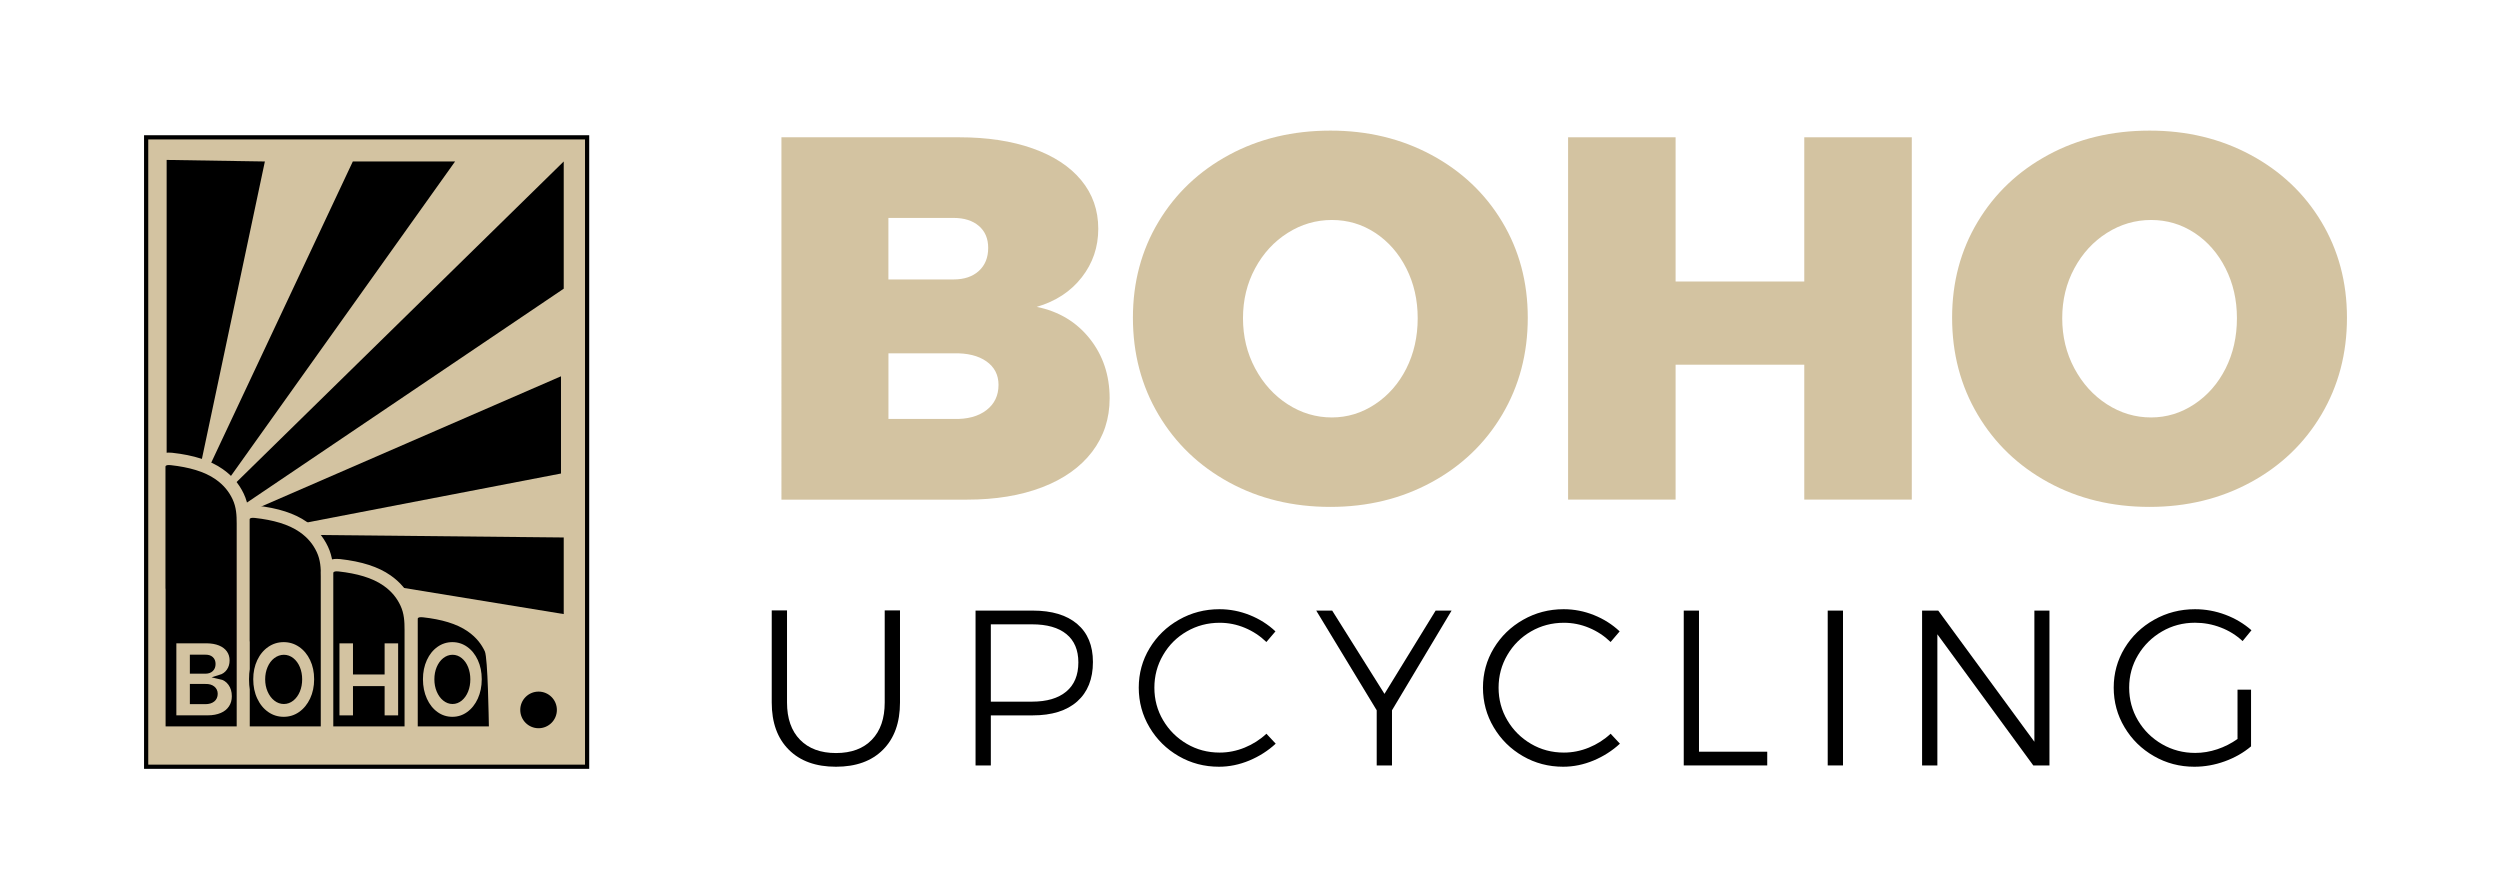 <?xml version="1.0" encoding="utf-8"?>
<!-- Generator: Adobe Illustrator 25.0.1, SVG Export Plug-In . SVG Version: 6.00 Build 0)  -->
<svg version="1.1" id="Ebene_1" xmlns="http://www.w3.org/2000/svg" xmlns:xlink="http://www.w3.org/1999/xlink" x="0px" y="0px"
	 viewBox="0 0 595.28 207.75" style="enable-background:new 0 0 595.28 207.75;" xml:space="preserve">
<style type="text/css">
	.st0{fill:#D3C3A1;}
	.st1{fill-rule:evenodd;clip-rule:evenodd;fill:#D3C3A1;stroke:#000000;stroke-miterlimit:10;}
	.st2{fill-rule:evenodd;clip-rule:evenodd;}
	.st3{fill:#D3C3A1;stroke:#000000;stroke-miterlimit:10;}
</style>
<g>
	<path class="st0" d="M245.88,35.34c5,1.77,8.86,4.29,11.57,7.57c2.71,3.28,4.06,7.14,4.06,11.57c0,4.35-1.31,8.21-3.94,11.57
		c-2.63,3.37-6.2,5.7-10.71,7.02c5.25,1.07,9.46,3.59,12.62,7.57c3.16,3.98,4.74,8.72,4.74,14.21c0,4.84-1.4,9.09-4.18,12.74
		c-2.79,3.65-6.75,6.46-11.88,8.43c-5.13,1.97-11.1,2.95-17.91,2.95h-44.18V32.69h42.34C235.05,32.69,240.88,33.57,245.88,35.34z
		 M233.08,64.51c1.48-1.35,2.22-3.18,2.22-5.48c0-2.22-0.74-3.96-2.22-5.23c-1.48-1.27-3.49-1.91-6.03-1.91h-15.51v14.65h15.51
		C229.59,66.54,231.6,65.86,233.08,64.51z M234.87,97.67c1.93-1.48,2.89-3.49,2.89-6.03c0-2.38-0.97-4.25-2.89-5.6
		c-1.93-1.35-4.53-1.99-7.81-1.91h-15.51v15.63h15.51C230.33,99.85,232.94,99.15,234.87,97.67z"/>
	<path class="st0" d="M340.83,36.88c7.18,3.86,12.8,9.17,16.86,15.94c4.06,6.77,6.09,14.38,6.09,22.83c0,8.53-2.03,16.23-6.09,23.08
		c-4.06,6.85-9.68,12.23-16.86,16.12c-7.18,3.9-15.2,5.85-24.06,5.85c-8.94,0-16.98-1.95-24.12-5.85
		c-7.14-3.9-12.74-9.27-16.8-16.12c-4.06-6.85-6.09-14.54-6.09-23.08c0-8.45,2.03-16.06,6.09-22.83c4.06-6.77,9.66-12.08,16.8-15.94
		c7.14-3.86,15.18-5.78,24.12-5.78C325.63,31.09,333.65,33.02,340.83,36.88z M306.61,55.46c-3.24,2.05-5.83,4.86-7.75,8.43
		c-1.93,3.57-2.89,7.53-2.89,11.88c0,4.35,0.96,8.33,2.89,11.94c1.93,3.61,4.51,6.46,7.75,8.55c3.24,2.09,6.75,3.14,10.52,3.14
		c3.69,0,7.12-1.05,10.28-3.14c3.16-2.09,5.64-4.92,7.45-8.49c1.8-3.57,2.71-7.57,2.71-12c0-4.35-0.9-8.31-2.71-11.88
		c-1.81-3.57-4.27-6.38-7.38-8.43c-3.12-2.05-6.56-3.08-10.34-3.08C313.36,52.38,309.85,53.41,306.61,55.46z"/>
	<path class="st0" d="M373.38,32.69h25.6v34.34h30.64V32.69h25.6v86.27h-25.6V86.84h-30.64v32.12h-25.6V32.69z"/>
	<path class="st0" d="M535.89,36.88c7.18,3.86,12.8,9.17,16.86,15.94c4.06,6.77,6.09,14.38,6.09,22.83c0,8.53-2.03,16.23-6.09,23.08
		c-4.06,6.85-9.68,12.23-16.86,16.12c-7.18,3.9-15.2,5.85-24.06,5.85c-8.94,0-16.98-1.95-24.12-5.85
		c-7.14-3.9-12.74-9.27-16.8-16.12c-4.06-6.85-6.09-14.54-6.09-23.08c0-8.45,2.03-16.06,6.09-22.83c4.06-6.77,9.66-12.08,16.8-15.94
		c7.14-3.86,15.18-5.78,24.12-5.78C520.7,31.09,528.71,33.02,535.89,36.88z M501.68,55.46c-3.24,2.05-5.83,4.86-7.75,8.43
		c-1.93,3.57-2.89,7.53-2.89,11.88c0,4.35,0.96,8.33,2.89,11.94c1.93,3.61,4.51,6.46,7.75,8.55c3.24,2.09,6.75,3.14,10.52,3.14
		c3.69,0,7.12-1.05,10.28-3.14c3.16-2.09,5.64-4.92,7.45-8.49c1.8-3.57,2.71-7.57,2.71-12c0-4.35-0.9-8.31-2.71-11.88
		c-1.81-3.57-4.27-6.38-7.38-8.43c-3.12-2.05-6.57-3.08-10.34-3.08C508.43,52.38,504.92,53.41,501.68,55.46z"/>
	<path d="M190.49,176.14c2.06,2.11,4.91,3.17,8.57,3.17c3.66,0,6.51-1.06,8.54-3.17c2.04-2.11,3.06-5.06,3.06-8.86v-21.94h3.64
		v21.94c0,4.78-1.35,8.53-4.04,11.23c-2.69,2.71-6.43,4.06-11.21,4.06c-4.78,0-8.53-1.35-11.23-4.06
		c-2.71-2.71-4.06-6.45-4.06-11.23v-21.94h3.64v21.94C187.4,171.08,188.43,174.03,190.49,176.14z"/>
	<path d="M256.5,148.58c2.5,2.13,3.74,5.14,3.74,9.05c0,4.04-1.25,7.17-3.74,9.39c-2.5,2.22-6.03,3.32-10.6,3.32h-9.97v11.92h-3.64
		v-36.87h13.61C250.47,145.39,254,146.45,256.5,148.58z M253.89,164.67c1.92-1.6,2.88-3.91,2.88-6.94c0-2.95-0.95-5.2-2.85-6.75
		c-1.9-1.55-4.62-2.32-8.18-2.32h-9.81v18.41h9.81C249.26,167.07,251.97,166.27,253.89,164.67z"/>
	<path d="M296.43,149.5c-1.94-0.81-3.94-1.21-6.01-1.21c-2.85,0-5.46,0.69-7.83,2.06c-2.38,1.37-4.26,3.24-5.64,5.62
		c-1.39,2.37-2.08,4.97-2.08,7.78c0,2.81,0.69,5.4,2.08,7.75c1.39,2.36,3.27,4.23,5.64,5.62c2.37,1.39,4.98,2.08,7.83,2.08
		c2.04,0,4.03-0.4,5.96-1.19c1.93-0.79,3.66-1.89,5.17-3.3l2.21,2.37c-1.83,1.69-3.92,3.02-6.28,4.01
		c-2.36,0.98-4.77,1.48-7.23,1.48c-3.48,0-6.68-0.84-9.6-2.53c-2.92-1.69-5.23-3.97-6.94-6.86c-1.71-2.88-2.56-6.03-2.56-9.44
		c0-3.41,0.86-6.54,2.58-9.39c1.72-2.85,4.05-5.11,6.99-6.78c2.94-1.67,6.15-2.51,9.63-2.51c2.5,0,4.9,0.47,7.23,1.4
		c2.32,0.93,4.36,2.22,6.12,3.88l-2.16,2.53C300.07,151.44,298.36,150.31,296.43,149.5z"/>
	<path d="M345.64,145.39l-14.19,23.74v13.13h-3.64v-13.13l-14.4-23.74h3.8l12.45,19.83l12.18-19.83H345.64z"/>
	<path d="M378.39,149.5c-1.93-0.81-3.94-1.21-6.01-1.21c-2.85,0-5.46,0.69-7.83,2.06c-2.37,1.37-4.25,3.24-5.64,5.62
		c-1.39,2.37-2.08,4.97-2.08,7.78c0,2.81,0.69,5.4,2.08,7.75c1.39,2.36,3.27,4.23,5.64,5.62c2.37,1.39,4.98,2.08,7.83,2.08
		c2.04,0,4.03-0.4,5.96-1.19c1.93-0.79,3.66-1.89,5.17-3.3l2.21,2.37c-1.83,1.69-3.92,3.02-6.28,4.01
		c-2.36,0.98-4.77,1.48-7.23,1.48c-3.48,0-6.68-0.84-9.6-2.53s-5.23-3.97-6.94-6.86c-1.71-2.88-2.56-6.03-2.56-9.44
		c0-3.41,0.86-6.54,2.58-9.39c1.72-2.85,4.05-5.11,6.99-6.78c2.94-1.67,6.15-2.51,9.63-2.51c2.5,0,4.91,0.47,7.23,1.4
		c2.32,0.93,4.36,2.22,6.12,3.88l-2.16,2.53C382.03,151.44,380.33,150.31,378.39,149.5z"/>
	<path d="M400.91,145.39h3.64v33.6h16.25v3.27h-19.88V145.39z"/>
	<path d="M435.2,145.39h3.64v36.87h-3.64V145.39z"/>
	<path d="M484.41,145.39H488v36.87h-3.85l-22.84-31.23v31.23h-3.64v-36.87h3.85l22.89,31.23V145.39z"/>
	<path d="M532.78,164.22h3.22v13.5c-1.79,1.51-3.88,2.7-6.25,3.56c-2.37,0.86-4.79,1.29-7.25,1.29c-3.48,0-6.69-0.84-9.63-2.53
		c-2.94-1.69-5.27-3.97-6.99-6.86c-1.72-2.88-2.58-6.03-2.58-9.44c0-3.41,0.86-6.54,2.58-9.39c1.72-2.85,4.07-5.11,7.04-6.78
		c2.97-1.67,6.21-2.51,9.73-2.51c2.5,0,4.91,0.44,7.25,1.32c2.34,0.88,4.4,2.11,6.2,3.69l-2.11,2.58c-1.51-1.41-3.25-2.49-5.22-3.24
		c-1.97-0.76-4.01-1.13-6.12-1.13c-2.85,0-5.47,0.69-7.86,2.08c-2.39,1.39-4.29,3.26-5.7,5.62c-1.41,2.36-2.11,4.94-2.11,7.75
		c0,2.85,0.7,5.46,2.11,7.83c1.41,2.37,3.31,4.25,5.72,5.64c2.41,1.39,5.04,2.08,7.89,2.08c1.76,0,3.51-0.29,5.25-0.87
		c1.74-0.58,3.35-1.4,4.83-2.45V164.22z"/>
</g>
<rect x="34.8" y="32.7" class="st1" width="105" height="149.87"/>
<polygon class="st2" points="49.1,127.12 134.23,127.98 134.23,146.22 49.13,132.31 "/>
<polygon class="st2" points="52.93,124.64 133.58,89.6 133.58,112.75 61.41,126.66 "/>
<polyline class="st2" points="134.23,38.45 134.23,68.74 51.76,124.42 51.21,119.8 "/>
<path class="st2" d="M51.76,121.28"/>
<polygon class="st2" points="39.68,126.21 39.68,38.08 63.07,38.45 44.75,124.98 "/>
<polygon class="st2" points="45.83,119.66 84.01,38.45 108.36,38.45 47.88,123.3 "/>
<circle class="st2" cx="128.24" cy="169.04" r="4.36"/>
<g>
	<path class="st2" d="M37.95,174.45c0,0,0-25.17,0-32.8h-0.03v-30c0-0.06,0-0.12,0.01-0.18c-0.07-0.55,0.07-1.07,0.41-1.48
		c0.41-0.49,1.03-0.74,1.85-0.74c0.2,0,0.42,0.01,0.66,0.04c4.93,0.56,8.64,1.74,11.32,3.62c2.04,1.42,3.52,3.16,4.54,5.32
		c1.04,2.2,1.13,4.39,1.13,6.44c0,11.7,0,36.6,0,48.3l0,1.48H37.95z"/>
	<path class="st0" d="M40.18,110.73c0.15,0,0.31,0.01,0.5,0.03c4.3,0.48,7.98,1.5,10.64,3.36c2.03,1.42,3.24,3.02,4.05,4.74
		c0.91,1.92,0.99,3.86,0.99,5.81c0,11.7,0,36.6,0,48.3H39.43c0-6.54,0-26.27,0-32.8c-0.01,0-0.02,0-0.03,0c0-9.51,0-19.01,0-28.52
		c0-0.11,0.02-0.23,0-0.34C39.32,110.9,39.62,110.73,40.18,110.73 M40.18,107.77c-1.6,0-2.51,0.69-2.99,1.27
		c-0.57,0.68-0.83,1.57-0.75,2.47c0,0.04,0,0.09,0,0.13v28.52v2.96h0.03c0,8.23,0,24.11,0,29.84l0,2.96h2.96h16.93h2.96l0-2.96
		c0-12.83-0.01-37.06,0-48.3c0-2.22-0.1-4.6-1.27-7.08c-1.13-2.39-2.78-4.32-5.03-5.89c-2.9-2.03-6.82-3.3-12.01-3.88
		C40.71,107.79,40.44,107.77,40.18,107.77L40.18,107.77z"/>
</g>
<g>
	<path class="st2" d="M57.99,174.45l0-20.24h-0.03v-30c0-0.06,0-0.12,0.01-0.18c-0.07-0.55,0.07-1.07,0.41-1.48
		c0.41-0.49,1.03-0.74,1.85-0.74c0.2,0,0.42,0.01,0.66,0.04c4.93,0.56,8.64,1.74,11.32,3.62c2.04,1.42,3.52,3.16,4.54,5.32
		c1.04,2.2,1.13,4.39,1.13,6.44c0,7.51,0,28.22,0,35.73l0,1.48H57.99z"/>
	<path class="st0" d="M60.22,123.3c0.15,0,0.31,0.01,0.5,0.03c4.3,0.48,7.98,1.5,10.64,3.36c2.03,1.42,3.24,3.02,4.05,4.74
		c0.91,1.92,0.99,3.86,0.99,5.81c0,7.51,0,28.22,0,35.73H59.47c0-2.35,0-17.89,0-20.24c-0.01,0-0.02,0-0.03,0
		c0-9.51,0-19.01,0-28.52c0-0.11,0.02-0.23,0-0.34C59.36,123.46,59.65,123.3,60.22,123.3 M60.22,120.34c-1.6,0-2.51,0.69-2.99,1.27
		c-0.57,0.68-0.83,1.57-0.75,2.47c0,0.04,0,0.09,0,0.13v28.52v2.96h0.03v3.96l0,13.32l0,2.96h2.96H76.4h2.96l0-2.96
		c0-7.67,0-28.22,0-35.73c0-2.22-0.1-4.6-1.27-7.08c-1.13-2.39-2.78-4.32-5.03-5.89c-2.9-2.03-6.82-3.3-12.01-3.88
		C60.75,120.35,60.48,120.34,60.22,120.34L60.22,120.34z"/>
</g>
<g>
	<g>
		<path class="st2" d="M77.88,174.45v-37.5c0-0.06,0-0.12,0.01-0.18c-0.07-0.55,0.07-1.07,0.41-1.48c0.41-0.49,1.03-0.74,1.85-0.74
			c0.2,0,0.42,0.01,0.66,0.04c4.93,0.56,8.64,1.74,11.32,3.62c2.04,1.42,3.52,3.16,4.54,5.32c1.04,2.2,1.13,4.39,1.13,6.44
			c0,2.45,0,24.47,0,24.47H77.88z"/>
		<path class="st0" d="M80.15,136.04c0.15,0,0.31,0.01,0.5,0.03c4.3,0.48,7.98,1.5,10.64,3.36c2.03,1.42,3.24,3.02,4.05,4.74
			c0.91,1.92,0.99,3.86,0.99,5.81c0,3.27,0,19.72,0,22.99H79.36c0-7.61,0-28.41,0-36.01c0-0.11,0.02-0.23,0-0.34
			C79.29,136.21,79.58,136.04,80.15,136.04 M80.15,133.08c-1.6,0-2.51,0.69-2.99,1.27c-0.57,0.68-0.83,1.57-0.75,2.47
			c0,0.04,0,0.09,0,0.13v36.01v2.96h2.96h16.96h2.96v-2.96l0-4.5c0-6.16,0-16.04,0-18.49c0-2.22-0.1-4.6-1.27-7.08
			c-1.13-2.39-2.78-4.32-5.03-5.89c-2.9-2.03-6.82-3.3-12.01-3.88C80.67,133.1,80.4,133.08,80.15,133.08L80.15,133.08z"/>
	</g>
</g>
<g>
	<path class="st2" d="M97.99,174.45v-26.58c0-0.06,0-0.12,0.01-0.18c-0.07-0.55,0.07-1.07,0.41-1.48c0.41-0.49,1.03-0.74,1.85-0.74
		c0.2,0,0.42,0.01,0.66,0.04c4.93,0.56,8.64,1.74,11.32,3.62c2.04,1.42,3.52,3.16,4.54,5.32c0.47,0.98,0.83,4.3,1.09,17.3
		c0.01,0.57,0.02,0.97,0.03,1.17l0.04,1.52H97.99z"/>
	<path class="st0" d="M100.25,146.96c0.15,0,0.31,0.01,0.5,0.03c4.3,0.48,7.98,1.5,10.64,3.36c2.03,1.42,3.24,3.02,4.05,4.74
		c0.73,1.55,0.93,16.31,0.97,17.88H99.47c0-3.97,0-21.13,0-25.1c0-0.11,0.02-0.23,0-0.34C99.39,147.12,99.68,146.96,100.25,146.96
		 M100.25,144c-1.6,0-2.51,0.69-2.99,1.27c-0.57,0.68-0.83,1.57-0.75,2.47c0,0.04,0,0.09,0,0.13v25.1v2.96h2.96h16.94h3.05
		l-0.09-3.05c-0.01-0.2-0.01-0.6-0.02-1.16c-0.29-14.8-0.71-16.81-1.23-17.91c-1.13-2.39-2.78-4.32-5.03-5.89
		c-2.9-2.03-6.82-3.3-12.01-3.88C100.78,144.01,100.51,144,100.25,144L100.25,144z"/>
</g>
<g>
	<path class="st3" d="M52.34,153.24c0.9,0.37,1.6,0.9,2.09,1.59c0.49,0.69,0.74,1.5,0.74,2.43c0,0.95-0.25,1.78-0.75,2.49
		c-0.5,0.71-1.18,1.19-2.04,1.45c1.03,0.22,1.84,0.75,2.43,1.58c0.59,0.83,0.89,1.83,0.89,3c0,1.02-0.25,1.91-0.76,2.68
		c-0.51,0.77-1.23,1.36-2.17,1.76s-2.04,0.61-3.3,0.61h-7.98v-18.15h7.68C50.38,152.69,51.44,152.87,52.34,153.24z M50.32,159.43
		c0.34-0.32,0.51-0.76,0.51-1.33c0-0.55-0.17-0.98-0.51-1.28c-0.34-0.3-0.8-0.44-1.38-0.43h-3.23v3.52h3.23
		C49.52,159.91,49.99,159.75,50.32,159.43z M50.69,166.65c0.43-0.34,0.65-0.83,0.65-1.45c0-0.57-0.22-1.02-0.65-1.36
		c-0.43-0.34-1.01-0.5-1.75-0.48h-3.23v3.81h3.23C49.68,167.16,50.26,166.99,50.69,166.65z"/>
	<path class="st3" d="M71.51,153.62c1.18,0.81,2.11,1.93,2.78,3.34c0.68,1.42,1.01,3,1.01,4.77c0,1.78-0.34,3.38-1.01,4.82
		c-0.68,1.43-1.6,2.56-2.78,3.39c-1.18,0.83-2.5,1.24-3.96,1.24c-1.46,0-2.78-0.41-3.96-1.23c-1.18-0.82-2.11-1.95-2.78-3.39
		c-0.68-1.44-1.01-3.05-1.01-4.83c0-1.76,0.34-3.35,1.01-4.77c0.68-1.42,1.6-2.53,2.78-3.34c1.18-0.81,2.5-1.22,3.96-1.22
		C69.01,152.4,70.33,152.81,71.51,153.62z M65.61,157.11c-0.61,0.47-1.09,1.11-1.44,1.93c-0.35,0.82-0.53,1.72-0.53,2.71
		c0,1,0.18,1.91,0.54,2.73c0.36,0.82,0.84,1.47,1.44,1.94c0.6,0.48,1.26,0.71,1.97,0.71c0.71,0,1.36-0.24,1.95-0.71
		c0.59-0.48,1.06-1.12,1.4-1.94s0.51-1.73,0.51-2.73c0-0.98-0.17-1.89-0.51-2.71c-0.34-0.82-0.81-1.46-1.4-1.93
		c-0.59-0.47-1.25-0.7-1.95-0.7C66.88,156.42,66.22,156.65,65.61,157.11z"/>
	<path class="st3" d="M80.33,152.69h4.22v7.41h6.53v-7.41h4.22v18.15h-4.22v-6.97h-6.53v6.97h-4.22V152.69z"/>
	<path class="st3" d="M111.54,153.62c1.14,0.81,2.04,1.93,2.69,3.34c0.65,1.42,0.98,3,0.98,4.77c0,1.78-0.33,3.38-0.98,4.82
		c-0.65,1.43-1.55,2.56-2.69,3.39c-1.14,0.83-2.42,1.24-3.83,1.24s-2.69-0.41-3.83-1.23c-1.14-0.82-2.04-1.95-2.69-3.39
		c-0.65-1.44-0.98-3.05-0.98-4.83c0-1.76,0.33-3.35,0.98-4.77c0.65-1.42,1.55-2.53,2.69-3.34c1.14-0.81,2.42-1.22,3.83-1.22
		S110.4,152.81,111.54,153.62z M105.84,157.11c-0.59,0.47-1.05,1.11-1.4,1.93c-0.34,0.82-0.51,1.72-0.51,2.71
		c0,1,0.17,1.91,0.52,2.73s0.81,1.47,1.4,1.94s1.21,0.71,1.9,0.71s1.32-0.24,1.89-0.71c0.57-0.48,1.03-1.12,1.36-1.94
		c0.33-0.82,0.49-1.73,0.49-2.73c0-0.98-0.17-1.89-0.49-2.71c-0.33-0.82-0.78-1.46-1.36-1.93c-0.57-0.47-1.2-0.7-1.89-0.7
		S106.43,156.65,105.84,157.11z"/>
</g>
</svg>
